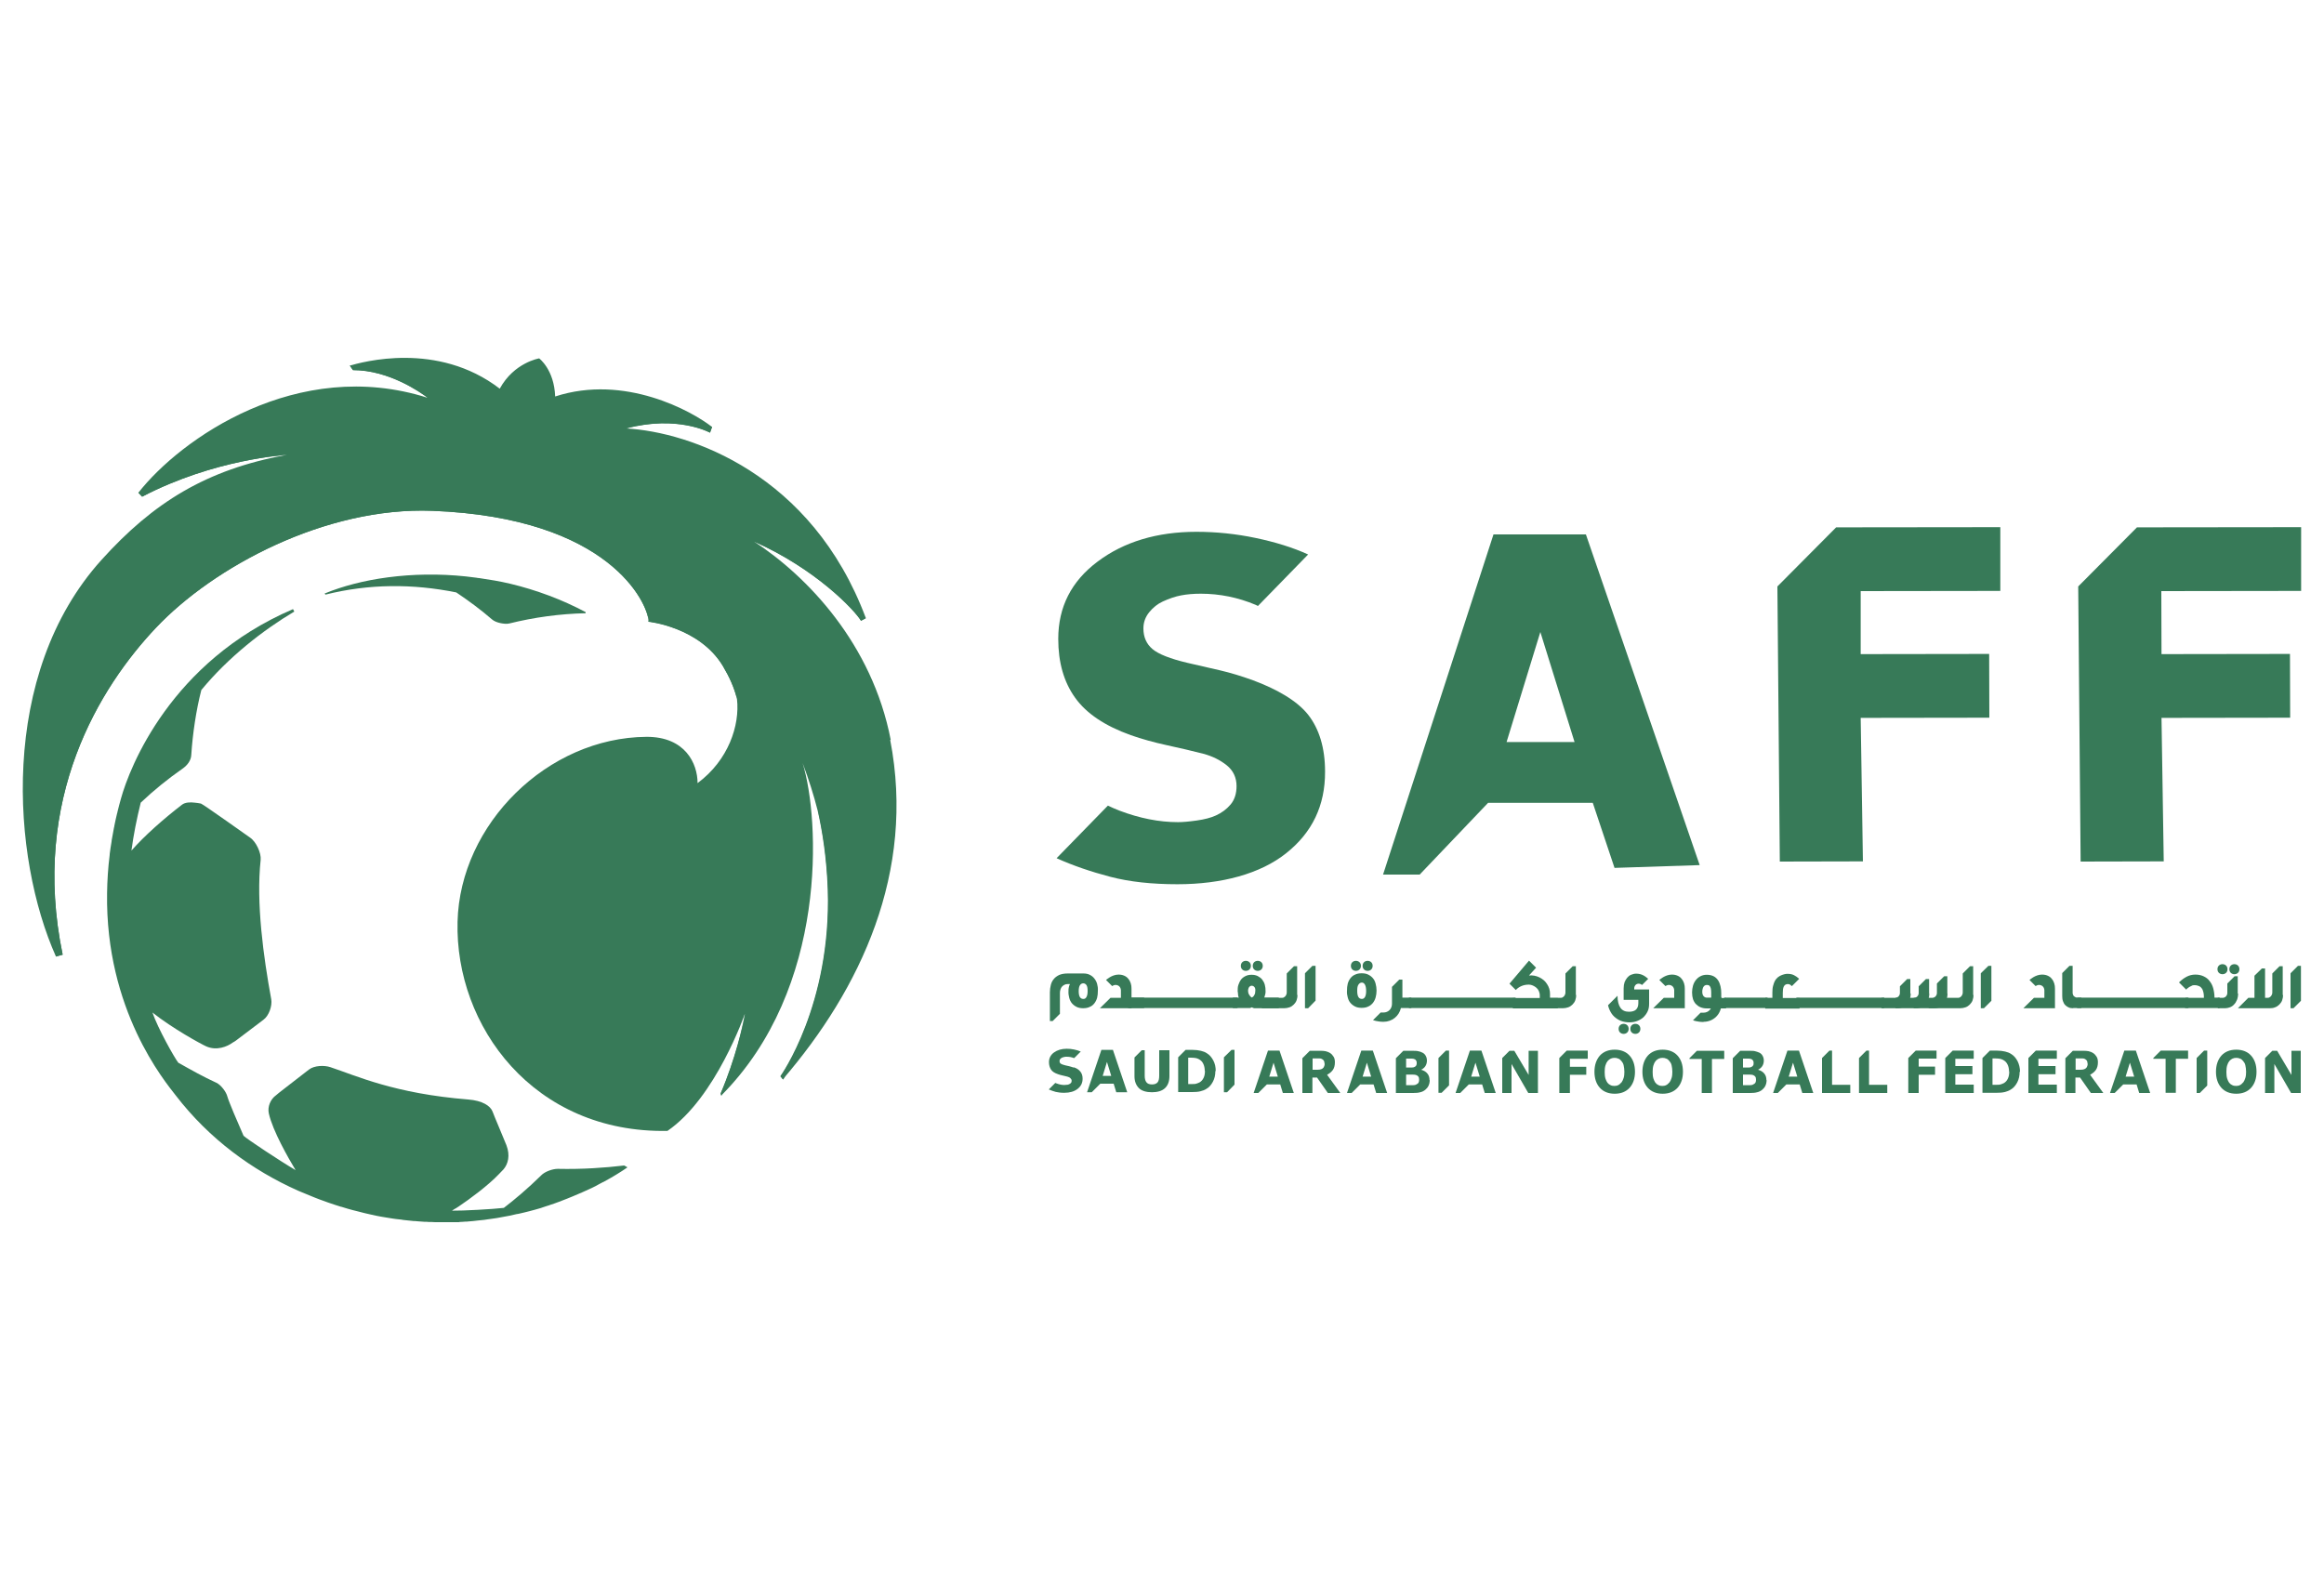 <svg xmlns="http://www.w3.org/2000/svg" id="Layer_1" data-name="Layer 1" viewBox="0 0 125 85"><defs><style>      .cls-1 {        fill: #377a58;      }    </style></defs><g><g><g><path class="cls-1" d="M110.52,54.24h-1.69l.57-.56h.56v-.41s0-.19-.17-.26-.3.04-.3.04l-.33-.33s.31-.29.67-.29c.12,0,.22.02.31.06.09.04.16.09.22.17.06.07.1.15.13.24s.04.19.04.29v1.06h0Z"></path><path class="cls-1" d="M111.51,54.24c-.09,0-.17-.01-.24-.04s-.13-.07-.19-.13-.09-.13-.12-.21c-.03-.08-.04-.17-.04-.28v-1.23l.39-.39h.17v1.42c0,.05,0,.09.02.13.01.04.03.07.06.09s.05.04.08.05.06.02.09.02h.22v.56h-.44Z"></path><path class="cls-1" d="M117.53,54.24l.02-.56h.99c0-.09,0-.18-.02-.27-.02-.08-.04-.16-.08-.22-.04-.06-.09-.11-.16-.14s-.14-.05-.24-.05c-.05,0-.11,0-.15.03-.05.02-.09.04-.14.07-.04.03-.08.06-.12.09-.02.02-.04.05-.04.05l-.39-.39s.2-.2.4-.3c.15-.08.31-.12.48-.12s.31.03.44.09c.13.06.24.14.32.25.09.11.16.24.2.39.04.15.07.32.07.51h.28v.56h-1.85Z"></path><path class="cls-1" d="M122.8,53.52c0,.1-.02.2-.05.29s-.09.17-.15.23-.14.12-.23.15c-.09.04-.18.05-.28.05h-1.72l.56-.56h.33v-1.19l.4-.39h.17v1.58h.13s.07,0,.1-.02.06-.04.08-.06.04-.06.06-.1.02-.09.02-.14v-.99l.39-.39h.17v1.56h0Z"></path><polygon class="cls-1" points="123.6 51.96 123.2 52.36 123.2 54.24 123.36 54.24 123.76 53.84 123.76 51.96 123.6 51.96"></polygon><g><path class="cls-1" d="M120.38,53.44c0,.13-.02.25-.06.35-.04.1-.09.18-.16.25-.06.07-.14.12-.22.15-.08.03-.17.05-.25.05h-.4v-.56h.26s.06,0,.09-.02c.03-.01.06-.03.08-.05.02-.02.04-.05.06-.09.02-.04.02-.08.02-.13v-.48l.39-.39h.17v.94h0Z"></path><g><circle class="cls-1" cx="120.18" cy="52.14" r=".27"></circle><circle class="cls-1" cx="119.54" cy="52.14" r=".27"></circle></g></g><rect class="cls-1" x="111.72" y="53.67" width="5.99" height=".56"></rect></g><g><path class="cls-1" d="M90.61,54.24h-1.69l.57-.56h.56v-.41s0-.19-.17-.26-.3.04-.3.04l-.33-.33s.31-.29.67-.29c.12,0,.22.02.31.06.09.04.16.09.22.17.06.07.1.15.13.24s.04.19.04.29v1.06h0Z"></path><path class="cls-1" d="M94.95,54.24v-.56h.38v-.28c0-.14.01-.27.04-.37.03-.11.06-.2.1-.27s.09-.13.15-.18c.06-.05.12-.08.18-.11.06-.03.12-.04.18-.06s.12-.02.17-.02c.13,0,.24.02.34.07s.2.12.28.2l-.39.39s-.07-.06-.1-.08-.08-.03-.13-.03c-.05,0-.09.02-.13.04-.03.02-.06.06-.08.1-.02.04-.03.09-.04.15,0,.06-.01.11-.01.18v.28h.9v.57h-1.85Z"></path><path class="cls-1" d="M106.15,53.52c0,.1-.02.2-.05.29s-.09.17-.15.23-.14.12-.23.15-.18.05-.28.05h-1.72l.56-.56h1.03s.07,0,.1-.02.06-.04.08-.06.04-.06.06-.1.02-.09.02-.14v-.99l.39-.39h.17v1.56h0Z"></path><polygon class="cls-1" points="106.95 51.96 106.54 52.36 106.54 54.24 106.71 54.24 107.11 53.84 107.11 51.96 106.95 51.96"></polygon><g><path class="cls-1" d="M87.9,53.25v-.08s0-.07.02-.1c.01-.03.03-.06.05-.08.02-.02.04-.04.07-.05.03-.01.05-.02.08-.02.03,0,.06,0,.09.01.03.01.06.02.08.04.01,0,.03.02.03.02l.33-.33c-.14-.12-.32-.28-.65-.28-.1,0-.19.03-.27.06s-.15.09-.21.16c-.06.07-.1.15-.14.24-.03.09-.05.2-.05.33v.62h.79v.17c0,.16-.04.27-.12.35-.08.08-.21.12-.39.12-.2,0-.35-.07-.45-.21-.1-.14-.16-.36-.16-.65l-.51.51c.02.08.04.15.07.22.07.16.15.29.26.39.11.1.23.18.36.23.14.05.29.08.45.08.15,0,.29-.02.42-.07s.24-.11.34-.2c.09-.09.17-.19.23-.32.06-.12.08-.26.08-.42v-.76h-.79Z"></path><g><circle class="cls-1" cx="87.96" cy="55.35" r=".27"></circle><circle class="cls-1" cx="87.33" cy="55.35" r=".27"></circle></g></g><g><path class="cls-1" d="M104.75,53.44c0,.13-.02.25-.06.35-.04.1-.09.18-.16.25-.06.07-.14.12-.22.15-.08.03-.17.05-.25.05h-1.13v-.56h1s.06,0,.09-.02c.03-.01.06-.03.08-.05.02-.02.04-.05.06-.09.02-.04.02-.08.02-.13v-.48l.39-.39h.17v.94h0Z"></path><path class="cls-1" d="M103.77,53.44c0,.13-.02.25-.06.35-.04.1-.09.18-.16.25-.06.07-.14.12-.22.15-.08.03-.17.05-.25.05h-1.13v-.56h1s.06,0,.09-.02c.03-.01.06-.03.08-.05.02-.02.04-.05.06-.09.02-.04.02-.08.02-.13v-.33l.39-.39h.17v.78h0Z"></path><path class="cls-1" d="M102.77,53.44c0,.13-.02.25-.06.35-.04.1-.09.18-.16.25-.06.07-.14.12-.22.15-.08.03-.17.05-.25.05h-.88v-.56h.74s.06,0,.09-.02c.03-.01.06-.03.08-.05.02-.02.04-.05.06-.09.02-.04.02-.08.02-.13v-.33l.39-.39h.17v.78h0Z"></path></g><g><path class="cls-1" d="M92.58,53.67v-.23c0-.13-.01-.26-.04-.38-.03-.12-.07-.23-.13-.32-.06-.09-.14-.17-.24-.22s-.22-.08-.37-.08c-.13,0-.25.03-.34.08-.1.05-.18.12-.25.21-.07.09-.12.19-.15.3s-.05.23-.05.36c0,.14.02.26.05.36.04.11.09.2.16.27s.15.13.25.17c.1.04.21.06.33.06h1.04v-.56h-.26ZM92.03,53.67h-.23s-.06,0-.09-.02c-.03-.01-.05-.03-.08-.06-.02-.02-.04-.06-.05-.09-.01-.04-.02-.08-.02-.12,0-.07,0-.13.02-.18.01-.05.03-.09.05-.12.02-.03.05-.06.08-.07.03-.02.06-.02.09-.02.03,0,.06,0,.09.01.03,0,.05.03.08.06.02.03.04.07.05.12s.02.12.02.2v.29h0Z"></path><path class="cls-1" d="M91.62,54.98c-.32,0-.56-.09-.56-.09l.41-.41s.09,0,.15,0c.27,0,.46-.2.46-.47v-.72l.51.38v.33c0,.55-.42.97-.96.97Z"></path></g><rect class="cls-1" x="92.74" y="53.67" width="2.33" height=".56"></rect><rect class="cls-1" x="96.62" y="53.67" width="4.73" height=".56"></rect></g><g><g><path class="cls-1" d="M83.37,53.67v-.19c0-.1-.01-.2-.04-.29-.03-.09-.07-.18-.12-.25-.05-.08-.11-.15-.18-.21-.07-.06-.15-.11-.23-.15-.08-.04-.17-.07-.27-.09s-.19-.02-.29-.01l.38-.42-.38-.38h0l-1.05,1.24.34.34c.09-.1.2-.17.32-.22s.25-.07.39-.07c.07,0,.14.02.21.05.07.03.13.07.19.12s.1.11.13.18c.03.07.05.14.05.23v.14h-1.45v.56h2.42v-.56h-.41Z"></path><path class="cls-1" d="M84.78,53.52c0,.1-.02.2-.05.29s-.09.17-.15.23-.14.12-.23.15-.18.05-.28.05h-1.72l.56-.56h1.03s.07,0,.1-.02.06-.04.08-.06.04-.06.06-.1.02-.09.02-.14v-.99l.39-.39h.17v1.56h0Z"></path><g><path class="cls-1" d="M72.45,53.3c0-.14.01-.26.04-.38.03-.11.08-.21.15-.3s.15-.15.25-.19c.1-.05.22-.07.35-.07s.25.02.35.07.18.11.25.19.12.18.15.3c.03.11.05.24.05.37,0,.14-.02.26-.05.37s-.08.21-.15.3c-.07.08-.15.15-.25.19-.1.05-.22.07-.35.07s-.25-.02-.35-.07c-.1-.05-.18-.11-.25-.19-.07-.08-.12-.18-.15-.3-.03-.11-.05-.23-.04-.37ZM73.48,53.31c0-.14-.02-.25-.06-.33-.04-.08-.1-.12-.17-.12-.08,0-.14.04-.19.12s-.06.19-.06.33.02.25.06.32c.04.07.1.11.19.11.08,0,.13-.04.17-.11.04-.07.06-.18.06-.32Z"></path><g><circle class="cls-1" cx="73.56" cy="51.96" r=".27"></circle><circle class="cls-1" cx="72.93" cy="51.96" r=".27"></circle></g></g><path class="cls-1" d="M75.43,53.67v-.97h-.17l-.39.39v.83h0v.08c0,.27-.19.47-.46.47-.06,0-.15,0-.15,0l-.41.41s.24.09.56.09c.47,0,.84-.31.94-.74h.56v-.56h-.48Z"></path></g><rect class="cls-1" x="75.78" y="53.67" width="5.74" height=".56"></rect></g><g><g><path class="cls-1" d="M60.85,54.24h-1.69l.57-.56h.56v-.41s0-.19-.17-.26c-.17-.07-.3.04-.3.04l-.33-.33s.31-.29.67-.29c.12,0,.22.02.31.06.09.04.16.09.22.17.06.07.1.15.13.24.03.09.04.19.04.29v1.06Z"></path><path class="cls-1" d="M56.47,54.93v-1.55c0-.14.02-.27.05-.39s.08-.23.16-.32c.07-.09.17-.16.29-.22.12-.05.27-.08.46-.08h.84c.13,0,.24.02.34.07.1.05.18.11.25.2s.12.18.15.29.05.23.04.37c0,.14-.01.26-.04.38-.03.11-.08.21-.15.3s-.15.15-.25.19c-.1.05-.22.07-.35.07s-.25-.02-.35-.07c-.1-.05-.18-.11-.25-.19-.07-.08-.12-.18-.15-.3-.03-.11-.05-.24-.04-.38,0-.06,0-.12.02-.19.01-.06.03-.12.06-.17h-.12c-.07,0-.12.01-.18.04s-.09.06-.13.1-.06.09-.08.15c-.02.06-.03.12-.03.19v1.12l-.39.39h-.16ZM58.27,53.74c.08,0,.13-.03.17-.11.04-.07.06-.18.06-.32s-.02-.25-.06-.31-.1-.1-.17-.1c-.16,0-.25.14-.25.42,0,.28.08.42.25.42Z"></path><path class="cls-1" d="M69.79,53.52c0,.1-.02.2-.05.29s-.09.17-.15.23-.14.12-.23.15-.18.05-.28.05h-1.19l-.44-.56h1.5s.07,0,.1-.02.06-.04.08-.06.04-.06.06-.1.02-.09.02-.14v-.99l.39-.39h.17v1.56h0Z"></path><polygon class="cls-1" points="70.59 51.96 70.19 52.36 70.19 54.24 70.36 54.24 70.76 53.83 70.76 51.96 70.59 51.96"></polygon><g><path class="cls-1" d="M68.79,54.24h-1.27s-.03,0-.04,0-.03,0-.05-.01c-.02,0-.03,0-.05-.02-.02,0-.03-.01-.05-.02-.01,0-.03.02-.04.02-.02,0-.03.01-.05.02-.02,0-.04,0-.06,0s-.04,0-.06,0h-.81v-.56h.32c-.02-.05-.04-.11-.04-.17s-.01-.12-.02-.17c0-.12,0-.24.04-.35s.08-.2.14-.28.14-.14.24-.19.21-.07.33-.07.23.02.33.07c.09.05.18.11.24.19s.11.17.14.28c.03.11.04.22.04.35,0,.05,0,.11-.02.17s-.03.12-.05.17h.78v.56h0ZM67.33,53.67s.06-.04.09-.07.04-.07.06-.1.03-.07.03-.11c0-.04.01-.07.01-.11s0-.07-.01-.1-.02-.06-.04-.08c-.02-.02-.04-.04-.06-.05-.02-.01-.05-.02-.08-.02-.03,0-.05,0-.08.02-.02.01-.05.03-.06.05-.02.02-.03.05-.04.08s-.02.06-.02.1,0,.07.01.11c0,.04.02.08.04.11s.04.07.07.1.05.05.09.07Z"></path><g><circle class="cls-1" cx="67.65" cy="51.96" r=".27"></circle><circle class="cls-1" cx="67.01" cy="51.96" r=".27"></circle></g></g></g><rect class="cls-1" x="60.72" y="53.67" width=".82" height=".56"></rect><rect class="cls-1" x="60.67" y="53.67" width="5.89" height=".56"></rect></g></g><g><g><path class="cls-1" d="M65.37,57.62c0,.21-.04.4-.13.57s-.2.3-.34.38c-.1.07-.22.11-.34.14-.12.03-.27.04-.44.04h-.75v-1.87l.4-.4h.37c.17,0,.32.02.45.05.13.03.23.07.32.13.15.09.26.22.35.39s.13.35.13.57ZM64.8,57.61c0-.15-.03-.28-.08-.38-.05-.11-.13-.19-.24-.25-.06-.03-.11-.05-.17-.06-.06-.01-.15-.02-.26-.02h-.14v1.42h.14c.13,0,.23,0,.29-.02s.12-.04.18-.07c.1-.06.17-.14.22-.25.05-.1.07-.23.07-.38Z"></path><path class="cls-1" d="M62.9,57.89c0,.28-.08.5-.24.65s-.4.22-.7.22-.55-.07-.7-.22-.24-.36-.24-.64v-1.01l.39-.39h.16v1.37c0,.16.03.27.09.35.06.08.16.12.3.12s.24-.04.3-.11c.06-.07.09-.19.09-.36v-1.37h.55v1.4h0Z"></path><path class="cls-1" d="M59.86,56.48h-.62l-.77,2.28h.25l.46-.46h.72l.14.46h.59l-.77-2.28ZM59.31,57.88l.23-.75.23.75h-.47Z"></path><polygon class="cls-1" points="66.24 56.48 65.83 56.88 65.83 58.76 66 58.76 66.4 58.35 66.4 56.48 66.24 56.48"></polygon><path class="cls-1" d="M57.74,57.43c-.08-.03-.16-.05-.23-.07s-.14-.03-.22-.05c-.12-.03-.2-.06-.24-.09-.04-.03-.06-.08-.06-.14,0-.04.01-.08.04-.11s.06-.06.09-.07c.04-.02.09-.03.13-.04s.08-.01.13-.01c.13,0,.25.02.38.07,0,0,.01,0,.02,0l.35-.35c-.11-.05-.23-.08-.36-.11-.13-.03-.27-.04-.4-.04-.27,0-.5.07-.68.2s-.27.31-.27.52c0,.16.04.29.11.4s.2.19.38.25c.08.03.16.05.25.07.09.02.17.04.25.06.06.02.12.04.16.08s.07.08.07.14c0,.05-.01.09-.04.12s-.06.06-.1.07c-.03.02-.08.03-.13.03-.05,0-.1.01-.13.01-.13,0-.26-.03-.4-.08-.03-.01-.05-.02-.08-.03l-.35.35c.11.05.24.09.37.13.13.03.28.05.46.05.3,0,.54-.07.72-.21s.27-.32.27-.55c0-.16-.04-.28-.12-.38-.08-.1-.19-.18-.35-.23Z"></path></g><g><polygon class="cls-1" points="85.4 56.96 85.4 56.52 84.27 56.52 83.87 56.92 83.87 58.8 84.44 58.8 84.44 57.82 85.32 57.82 85.32 57.39 84.44 57.39 84.44 56.96 85.4 56.96"></polygon><path class="cls-1" d="M95.02,58.1c0,.11-.02.21-.06.3s-.1.16-.17.22c-.08.07-.18.12-.28.14-.1.03-.23.04-.38.04h-.93v-1.87l.4-.4h.42c.17,0,.3,0,.37.02s.16.04.24.08c.08.04.14.1.18.18.04.07.06.16.06.25,0,.11-.03.21-.08.29-.05.08-.13.15-.23.2h0c.14.04.25.1.33.2.08.09.12.21.12.36ZM94.32,57.17s0-.08-.03-.11c-.02-.04-.05-.07-.09-.08-.04-.02-.09-.03-.15-.03-.06,0-.14,0-.25,0h-.05v.48h.09c.09,0,.16,0,.22,0,.06,0,.11-.01.14-.03.05-.02.08-.05.1-.09.02-.03.02-.08.02-.13ZM94.45,58.09c0-.07-.01-.13-.04-.17-.03-.04-.07-.07-.13-.09-.04-.01-.1-.02-.18-.02-.07,0-.15,0-.23,0h-.12v.57h.04c.15,0,.26,0,.33,0,.07,0,.13-.01.18-.04.06-.03.1-.06.12-.1.02-.04.03-.09.03-.14Z"></path><path class="cls-1" d="M96.76,56.52h-.62l-.77,2.28h.25l.46-.46h.72l.14.46h.59l-.77-2.28ZM96.21,57.92l.23-.75.23.75h-.47Z"></path><path class="cls-1" d="M87.94,57.66c0,.36-.1.65-.29.86s-.46.32-.8.32-.61-.11-.8-.32c-.19-.21-.29-.5-.29-.86s.1-.65.29-.87c.19-.21.46-.32.8-.32s.61.11.8.32c.19.21.29.5.29.87ZM87.21,58.24c.05-.07.09-.15.12-.25.03-.09.04-.21.04-.33,0-.14-.02-.25-.04-.35s-.07-.17-.12-.23c-.05-.06-.1-.11-.17-.13-.06-.03-.13-.04-.2-.04s-.13.01-.2.04c-.06.03-.12.07-.17.13-.05.06-.09.14-.12.24s-.04.22-.04.35.01.25.04.35.07.17.11.23c.05.06.1.1.17.13.06.03.13.04.2.04s.14-.01.2-.04c.07-.03.12-.08.17-.14Z"></path><path class="cls-1" d="M90.52,57.66c0,.36-.1.65-.29.86s-.46.32-.8.32-.61-.11-.8-.32c-.19-.21-.29-.5-.29-.86s.1-.65.29-.87c.19-.21.46-.32.8-.32s.61.11.8.32c.19.21.29.5.29.87ZM89.79,58.24c.05-.07.09-.15.12-.25.03-.09.04-.21.04-.33,0-.14-.02-.25-.04-.35s-.07-.17-.12-.23c-.05-.06-.1-.11-.17-.13-.06-.03-.13-.04-.2-.04s-.13.01-.2.04c-.06.03-.12.07-.17.13-.05.06-.09.14-.12.24s-.04.22-.04.35.01.25.04.35.07.17.11.23c.05.06.1.1.17.13.06.03.13.04.2.04s.14-.01.2-.04c.07-.03.12-.08.17-.14Z"></path><path class="cls-1" d="M92.74,56.97h-.66v1.83h-.55v-1.83h-.66v-.04l.4-.4h1.47v.45h0Z"></path><path class="cls-1" d="M99.53,58.8h-1.53v-1.88l.4-.4h.14v1.84h.98v.44h0Z"></path><path class="cls-1" d="M101.52,58.8h-1.53v-1.88l.4-.4h.14v1.84h.98v.44h0Z"></path></g><g><path class="cls-1" d="M123.76,58.8h-.53l-.9-1.56v1.56h-.5v-1.88l.39-.39h.26l.77,1.3v-1.3h.5v2.27h0Z"></path><polygon class="cls-1" points="104.16 56.95 104.16 56.52 103.04 56.52 102.64 56.92 102.64 58.8 103.2 58.8 103.2 57.82 104.08 57.82 104.08 57.38 103.2 57.38 103.2 56.95 104.16 56.95"></polygon><path class="cls-1" d="M108.63,57.66c0,.21-.04.4-.13.57s-.2.3-.34.38c-.1.07-.22.11-.34.14-.12.03-.27.04-.44.04h-.75v-1.87l.4-.4h.37c.17,0,.32.02.45.05.13.03.23.07.32.13.15.09.26.22.35.39.08.16.13.36.13.57ZM108.06,57.65c0-.15-.03-.28-.08-.38-.05-.11-.13-.19-.24-.25-.06-.03-.11-.05-.17-.06-.06-.01-.15-.02-.26-.02h-.14v1.42h.14c.13,0,.23,0,.29-.02s.12-.04.18-.07c.1-.06.17-.14.22-.25s.07-.23.07-.38Z"></path><polygon class="cls-1" points="118.55 56.52 118.15 56.92 118.15 58.8 118.32 58.8 118.72 58.4 118.72 56.52 118.55 56.52"></polygon><path class="cls-1" d="M117.69,56.96h-.66v1.83h-.55v-1.83h-.66v-.04l.4-.4h1.47v.45h0Z"></path><path class="cls-1" d="M106.16,58.8h-1.53v-1.88l.4-.4h1.13v.44h-.99v.39h.92v.44h-.92v.56h.99v.44Z"></path><path class="cls-1" d="M110.63,58.8h-1.53v-1.88l.4-.4h1.13v.44h-.99v.39h.92v.44h-.92v.56h.99v.44Z"></path><path class="cls-1" d="M121.37,57.66c0,.36-.1.65-.29.86s-.46.32-.8.32-.61-.11-.8-.32c-.19-.21-.29-.5-.29-.86s.1-.65.29-.87c.19-.21.46-.32.8-.32s.61.11.8.32c.19.21.29.5.29.87ZM120.65,58.24c.05-.07.09-.15.12-.25.03-.09.04-.21.04-.33,0-.14-.02-.25-.04-.35s-.07-.17-.12-.23c-.05-.06-.1-.11-.17-.13-.06-.03-.13-.04-.2-.04s-.13.01-.2.04c-.06.03-.12.07-.17.13-.05.06-.09.14-.12.24s-.04.22-.04.35.01.25.04.35.07.17.11.23c.05.06.1.1.17.13.06.03.13.04.2.04s.14-.01.2-.04c.07-.03.12-.08.17-.14Z"></path><path class="cls-1" d="M113.13,58.8h-.67l-.58-.83h-.25v.83h-.54v-1.87l.4-.4h.52c.13,0,.23,0,.32.02s.17.05.25.1c.08.05.14.12.19.2.05.08.07.18.07.3,0,.17-.04.31-.11.41s-.18.19-.31.26l.71.98ZM112.28,57.22c0-.06-.01-.11-.03-.15s-.06-.07-.11-.1c-.04-.02-.08-.03-.13-.03-.05,0-.11,0-.17,0h-.2v.61h.17c.09,0,.16,0,.22-.01s.11-.03.15-.06c.04-.03.07-.07.08-.11.02-.04.03-.09.03-.15Z"></path><path class="cls-1" d="M114.88,56.52h-.62l-.77,2.28h.25l.46-.46h.72l.14.46h.59l-.77-2.28ZM114.33,57.92l.23-.75.23.75h-.47Z"></path></g><g><path class="cls-1" d="M82.73,58.8h-.53l-.9-1.56v1.56h-.5v-1.88l.39-.39h.26l.77,1.3v-1.3h.5v2.27h0Z"></path><path class="cls-1" d="M76.9,58.1c0,.11-.02.21-.06.3s-.1.16-.17.22c-.08.07-.18.12-.28.14-.1.03-.23.04-.38.04h-.93v-1.87l.4-.4h.42c.17,0,.3,0,.37.02.08.01.16.04.24.08.08.04.14.1.18.18.04.07.06.16.06.25,0,.11-.03.21-.08.29-.05.08-.13.15-.23.2h0c.14.04.25.1.33.2.08.09.12.21.12.36ZM76.2,57.17s0-.08-.03-.11c-.02-.04-.05-.07-.09-.08-.04-.02-.09-.03-.15-.03-.06,0-.14,0-.25,0h-.05v.48h.09c.09,0,.16,0,.22,0,.06,0,.11-.01.14-.03.05-.02.08-.05.1-.09.02-.04.02-.08.02-.13ZM76.33,58.09c0-.07-.01-.13-.04-.17-.03-.04-.07-.07-.13-.09-.04-.01-.1-.02-.18-.02-.07,0-.15,0-.23,0h-.12v.57h.04c.15,0,.26,0,.33,0,.07,0,.13-.01.18-.04.06-.03.1-.06.12-.1.02-.04.03-.09.03-.14Z"></path><path class="cls-1" d="M72.09,58.8h-.67l-.58-.83h-.25v.83h-.54v-1.87l.4-.4h.52c.13,0,.23,0,.32.02s.17.05.25.1c.08.05.14.12.19.2.05.08.07.18.07.3,0,.17-.04.31-.11.41s-.18.19-.31.26l.71.98ZM71.24,57.22c0-.06-.01-.11-.03-.15s-.06-.07-.11-.1c-.04-.02-.08-.03-.13-.03-.05,0-.11,0-.17,0h-.2v.61h.17c.09,0,.16,0,.22-.01s.11-.03.15-.06c.04-.03.07-.07.08-.11.02-.04.03-.09.03-.15Z"></path><path class="cls-1" d="M68.82,56.52h-.62l-.77,2.28h.25l.46-.46h.72l.14.46h.59l-.77-2.28ZM68.27,57.92l.23-.75.23.75h-.47Z"></path><path class="cls-1" d="M79.68,56.52h-.62l-.77,2.28h.25l.46-.46h.72l.14.46h.59l-.77-2.28ZM79.13,57.92l.23-.75.23.75h-.47Z"></path><polygon class="cls-1" points="77.77 56.52 77.37 56.92 77.37 58.79 77.54 58.79 77.94 58.39 77.94 56.52 77.77 56.52"></polygon><path class="cls-1" d="M73.84,56.52h-.62l-.77,2.28h.25l.46-.46h.72l.14.46h.59l-.77-2.28ZM73.29,57.92l.23-.75.23.75h-.47Z"></path></g></g></g><g><path class="cls-1" d="M47.91,39.81c-1-5.18-4.5-8.82-7.37-10.69,3.35,1.48,5.45,3.72,5.77,4.27l.26-.14s0,0,0,0c-2.91-7.78-9.48-10.01-12.88-10.2h0c2.76-.73,4.5.23,4.5.23l.11-.31s0,0,0,0c-1.08-.85-4.7-2.86-8.44-1.64-.05-1.45-.86-2.05-.86-2.05,0,0-1.35.22-2.12,1.63-3.36-2.58-7.42-1.43-8.1-1.23.01,0,.03,0,.04,0l.16.23c1.93,0,3.63,1.19,4.02,1.49-7-2.23-13.29,2.21-15.56,5.11,0,0,0,0,0,0h0s.2.21.2.21c3.89-2.03,7.72-2.24,7.78-2.25-4.33.79-7.18,2.57-9.96,5.65C-.1,36.28.64,46.17,3.01,51.46c0,0,0-.02,0-.03,0,.02,0,.03,0,.03l.36-.1c-1.75-8.42,2.03-14.43,5.02-17.59,3.1-3.28,9.11-6.51,14.86-6.29,9.61.37,11.58,5.02,11.63,5.9v.02h0v.05s2.73.28,4,2.38c.35.59.62,1.18.76,1.78.16,1.41-.46,3.29-2.12,4.52,0-1.05-.66-2.5-2.75-2.49-5.32.04-10.03,4.69-10.16,9.95-.14,5.61,4.09,11.38,11.29,11.25,2.6-1.78,4.16-6.29,4.16-6.29,0,0,0,.06-.03.17-.08.44-.46,2.2-1.27,4.1l.03.12s0,0,0,0h0s0,0,0,0h0c5.76-5.78,5.31-14.88,4.38-17.89.33.88.6,1.73.81,2.56.25,1.1.48,2.53.54,4.24.2,6.22-2.55,10.05-2.55,10.05l.14.17h0s0,0,0,0h0s0,0,0-.01c4.16-4.84,7.15-11.13,5.77-18.26Z"></path><g><path class="cls-1" d="M44,43.62c.25,1.1.48,2.53.54,4.24.2,6.22-2.55,10.05-2.55,10.05l.14.17c1.89-3.53,3.4-8.44,1.88-14.45Z"></path><path class="cls-1" d="M38.77,58.83l.03.12c.73-1.42,1.14-3.6,1.24-4.22-.08.44-.46,2.2-1.27,4.1Z"></path><path class="cls-1" d="M23.33,27.42c-5.72-.14-10.59,2.35-13.87,5.19-6.28,5.44-7.71,13.79-6.45,18.82,0,.02,0,.03,0,.03l.36-.1c-1.75-8.42,2.03-14.43,5.02-17.59,3.1-3.28,9.11-6.51,14.86-6.29,9.61.37,11.58,5.02,11.63,5.9.08-1.04-2.47-5.72-11.55-5.95Z"></path><path class="cls-1" d="M34.88,33.39v.05s2.73.28,4,2.38c.35.59.62,1.18.76,1.78-.04-.33-.11-.63-.23-.89-.89-2-2.3-3-4.53-3.33Z"></path><path class="cls-1" d="M7.45,26.51h0s.2.21.2.21c3.89-2.03,7.72-2.24,7.78-2.25h0c-4.03-.03-6.84,1.65-7.98,2.03Z"></path><path class="cls-1" d="M18.83,19.68l.16.23c1.93,0,3.63,1.19,4.02,1.49.05.02.09.03.14.04-1.3-1.03-3.11-1.74-4.32-1.76Z"></path><path class="cls-1" d="M33.17,23.03c.16,0,.34,0,.52.01h0c2.76-.73,4.5.23,4.5.23l.11-.31s0,0,0,0h0c-1.17-.3-3-.62-5.14.07Z"></path><path class="cls-1" d="M39.48,28.5c.34.18.7.39,1.06.63,3.35,1.48,5.45,3.72,5.77,4.27l.26-.14s0,0,0,0c0,0,0,0,0,0-1.6-1.77-3.65-3.31-7.09-4.76Z"></path><g><path class="cls-1" d="M17.5,31.99c2.35-.59,4.71-.59,7.04-.12.67.45,1.32.93,1.92,1.45.11.1.3.17.45.2.14.03.35.06.49.02,1.33-.33,2.72-.52,4.1-.55v-.06c-1.28-.68-2.65-1.19-4.07-1.53-.55-.13-1.1-.22-1.65-.3-.05,0-.1-.01-.15-.02-.19-.02-.38-.05-.57-.07-2.93-.31-5.69.13-7.6.92,0,0,.02.02.04.05Z"></path><path class="cls-1" d="M24.67,65.74c.12,0,.24-.01.36-.02.06,0,.12,0,.17-.01.17-.01.34-.03.5-.05.07,0,.13-.02.2-.02.11-.01.21-.02.31-.04.07-.01.15-.02.22-.03.09-.01.19-.03.28-.04.08-.01.15-.03.22-.04.09-.02.18-.03.27-.05.07-.01.15-.03.22-.04.09-.02.18-.04.26-.06.07-.02.14-.03.21-.04.1-.02.2-.05.3-.07.09-.02.18-.05.28-.07.1-.03.2-.05.3-.08.07-.02.14-.04.21-.06.07-.02.15-.04.22-.07l.21-.07c.07-.02.14-.04.21-.07.07-.02.14-.05.21-.07l.19-.07c.07-.02.14-.05.21-.08.06-.02.12-.05.18-.07.07-.03.14-.05.2-.08.05-.02.1-.04.15-.06.14-.06.27-.11.4-.17.04-.02.09-.04.14-.06.07-.03.14-.06.2-.09.04-.02.09-.04.13-.06.07-.03.13-.06.2-.09.04-.02.08-.04.12-.06.06-.03.13-.06.19-.1.04-.02.07-.04.11-.06.06-.03.13-.07.19-.1,0,0,.01,0,.01,0h0c.5-.27.94-.54,1.3-.79-.06-.03-.12-.08-.18-.1-1.01.12-2.23.21-3.57.18-.28,0-.7.15-.89.35-.72.71-1.46,1.33-2.01,1.75-.59.07-2.21.16-2.79.15,0,0,.02-.01.03-.02.05-.03.1-.06.16-.1,0,0,0,0,.01,0,.03-.02.06-.04.09-.06.02-.01.03-.02.05-.03.64-.43,1.61-1.15,2.18-1.75.09-.09.17-.17.25-.26.25-.29.37-.75.16-1.3-.16-.41-.64-1.52-.75-1.82-.12-.3-.54-.58-1.3-.64-3.98-.32-6-1.27-7.42-1.74-.33-.11-.86-.09-1.14.12l-.09.07s-.03.02-.04.03l-1.38,1.07-.14.11s0,0-.01.01l-.12.1c-.3.21-.47.62-.39.98.21.94,1.05,2.4,1.44,3.05-.85-.5-2.63-1.68-2.8-1.85-.31-.7-.8-1.85-.87-2.11-.06-.25-.35-.63-.59-.74-.72-.33-1.3-.66-2.05-1.08-.21-.27-1.1-1.85-1.39-2.7,1.08.86,2.62,1.7,2.89,1.82.56.25,1.13.02,1.44-.21.06-.03.12-.07.16-.1l1.48-1.12c.3-.22.48-.75.42-1.1-.42-2.29-.82-5.18-.57-7.5.04-.37-.25-.99-.57-1.2,0,0-2.53-1.8-2.64-1.83-.1-.02-.22-.04-.34-.05-.24-.03-.51-.02-.68.11-1,.77-2.03,1.68-2.72,2.47.11-.83.28-1.69.5-2.58.72-.68,1.45-1.27,2.25-1.83.26-.18.46-.44.47-.75.07-1.1.26-2.4.54-3.48,1.46-1.77,3.32-3.22,5-4.22-.02-.04-.05-.09-.07-.13h0s0,0,0,0c-6.58,2.82-8.79,8.52-9.25,10.18,0,0,0,0,0,0-.07.24-.13.48-.19.72,0,.03-.01.06-.02.08-.06.23-.1.45-.15.68,0,.03-.01.07-.02.1-.04.22-.08.44-.12.66,0,.03-.01.06-.01.09-.04.22-.07.45-.1.67,0,.01,0,.03,0,.04-.09.71-.13,1.39-.14,2.05h0c-.1,6.3,3.11,10.14,3.7,10.9,1.81,2.35,4.12,4.02,6.56,5.11.06.03.13.06.19.08.17.07.34.14.51.21.07.03.15.06.22.09.17.07.34.13.51.19.06.02.13.05.19.07.23.08.47.16.7.23.03,0,.05.01.08.02.18.06.37.11.55.16.08.02.16.04.24.06.13.03.26.07.39.1.09.02.17.04.26.06.12.03.24.05.36.08.09.02.17.03.26.05.12.02.24.04.36.06.08.01.17.03.25.04.13.02.26.04.39.05.07,0,.14.02.21.03.19.02.38.04.57.06.06,0,.11,0,.17.01.14.01.27.02.41.03.08,0,.15,0,.23.01.11,0,.23,0,.34.01.08,0,.16,0,.24,0,.11,0,.21,0,.32,0,.08,0,.16,0,.24,0,.11,0,.21,0,.32,0,.07,0,.15,0,.22,0Z"></path></g></g><g><path class="cls-1" d="M85.31,28.75h-4.98s-5.94,18.3-5.94,18.3h1.97s3.68-3.86,3.68-3.86h5.63s1.17,3.5,1.17,3.5l4.58-.15-6.12-17.79ZM81.03,39.93l1.82-5.93,1.84,5.92h-3.66Z"></path><path class="cls-1" d="M67.4,36.6c-.63-.23-1.23-.41-1.79-.54-.56-.13-1.14-.26-1.74-.4-.93-.22-1.56-.47-1.88-.74s-.49-.64-.49-1.11c0-.32.1-.61.31-.87s.45-.45.73-.58c.35-.16.67-.27.99-.33.31-.06.66-.09,1.06-.09,1.01,0,2,.2,2.95.6.04.02.08.04.12.06l2.7-2.77c-.83-.38-1.78-.67-2.83-.89-1.05-.22-2.11-.33-3.18-.33-2.12,0-3.9.54-5.31,1.6-1.42,1.06-2.12,2.45-2.12,4.16,0,1.27.3,2.32.91,3.17s1.6,1.51,2.99,2.01c.6.21,1.25.39,1.94.54.69.15,1.34.3,1.96.46.49.13.91.34,1.26.62s.53.66.53,1.12c0,.41-.11.74-.32.99s-.48.45-.79.59c-.26.12-.6.21-1.02.27-.42.06-.76.09-1.02.09-1.02,0-2.07-.21-3.15-.62-.21-.08-.41-.17-.62-.27l-2.76,2.83c.89.4,1.86.73,2.89,1s2.24.4,3.61.4c2.38,0,4.46-.56,5.85-1.67,1.4-1.11,2.1-2.57,2.09-4.39,0-1.27-.31-2.29-.91-3.06-.61-.77-1.72-1.39-2.96-1.85Z"></path><polygon class="cls-1" points="107.59 31.79 107.59 28.36 98.76 28.37 95.6 31.55 95.73 46.35 100.2 46.34 100.08 38.62 107 38.61 106.99 35.18 100.08 35.19 100.08 31.8 107.59 31.79"></polygon><polygon class="cls-1" points="123.77 31.79 123.77 28.36 114.94 28.37 111.78 31.55 111.91 46.35 116.38 46.34 116.26 38.62 123.18 38.61 123.17 35.18 116.26 35.19 116.25 31.8 123.77 31.79"></polygon></g></g></svg>